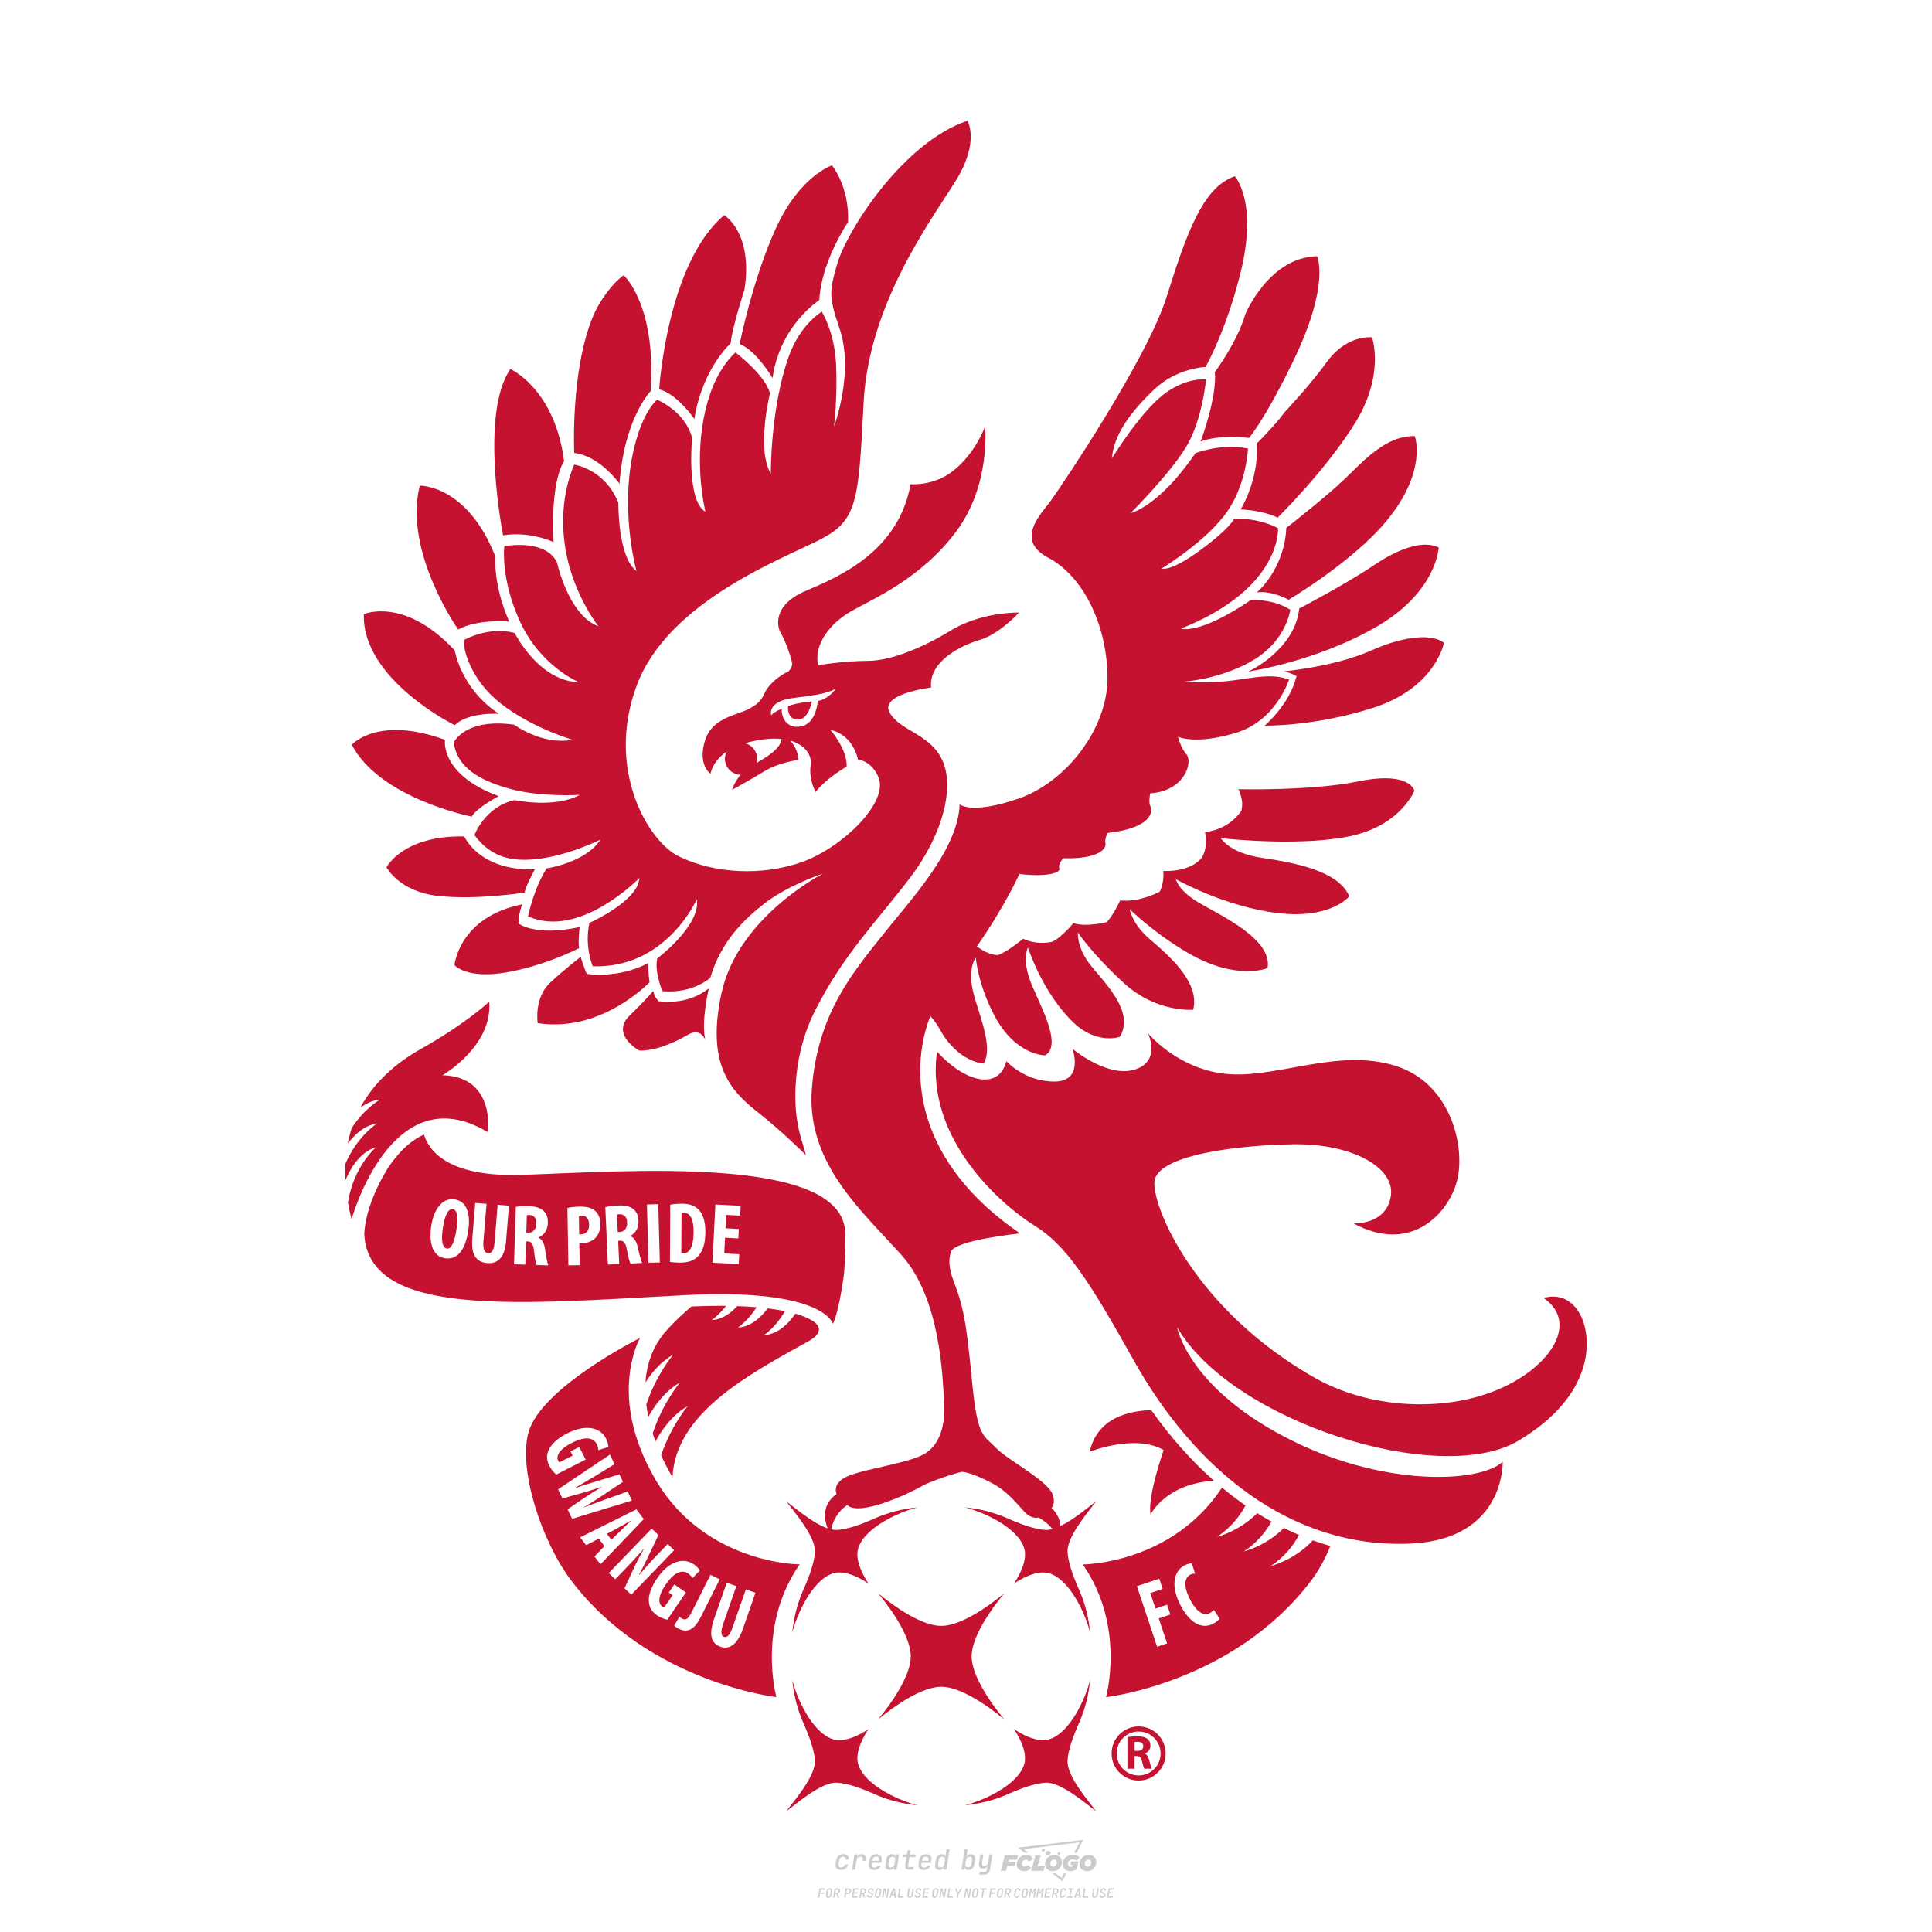 <?xml version="1.0" encoding="utf-8"?>
<!-- Created by @FCLOGO 2024-9-16 GMT+8 16:45:56 . https://fclogo.top/ -->
<!-- FOR PERSONAL USE ONLY NOT FOR COMMERCIAL USE -->
<svg version="1.1" xmlns="http://www.w3.org/2000/svg" xmlns:xlink="http://www.w3.org/1999/xlink" x="0px" y="0px"
	 viewBox="0 0 800 800" style="enable-background:new 0 0 800 800;" xml:space="preserve">
<path style="fill:#CCCCCC;" d="M348.22,774.3c-0.79,0-1.38-0.22-1.77-0.65c-0.39-0.44-0.53-1.03-0.41-1.79l0.25-1.65
	c0.12-0.75,0.45-1.35,0.98-1.78c0.53-0.44,1.19-0.65,1.98-0.65c0.76,0,1.33,0.2,1.72,0.6c0.39,0.4,0.55,0.94,0.47,1.62h-1.24
	c0.03-0.36-0.06-0.64-0.26-0.84c-0.2-0.2-0.5-0.3-0.89-0.3c-0.42,0-0.76,0.12-1.03,0.35c-0.27,0.23-0.43,0.56-0.5,0.99l-0.26,1.66
	c-0.07,0.44-0.01,0.77,0.19,1c0.19,0.23,0.5,0.35,0.92,0.35c0.39,0,0.72-0.1,0.98-0.3c0.26-0.2,0.44-0.48,0.52-0.85h1.24
	c-0.14,0.69-0.47,1.23-0.99,1.63C349.61,774.1,348.97,774.3,348.22,774.3z M352.8,774.19l1-6.29h1.19l-0.19,1.19
	c0.34-0.87,0.97-1.3,1.91-1.3c0.67,0,1.17,0.21,1.49,0.62c0.32,0.42,0.43,0.99,0.31,1.71l-0.07,0.42h-1.27l0.06-0.32
	c0.07-0.45,0.01-0.8-0.17-1.04c-0.18-0.24-0.48-0.36-0.88-0.36c-0.4,0-0.74,0.12-1.01,0.37c-0.27,0.24-0.43,0.59-0.5,1.03
	l-0.63,3.97H352.8z M361.91,774.3c-0.77,0-1.35-0.22-1.73-0.67c-0.38-0.45-0.51-1.04-0.4-1.77l0.25-1.65
	c0.08-0.49,0.26-0.92,0.52-1.28c0.26-0.37,0.6-0.65,1.01-0.85c0.41-0.2,0.87-0.3,1.38-0.3c0.77,0,1.35,0.22,1.73,0.67
	c0.39,0.45,0.52,1.04,0.39,1.77l-0.17,1.12h-3.85l-0.09,0.53c-0.15,0.95,0.22,1.43,1.11,1.43c0.72,0,1.17-0.25,1.37-0.74h1.22
	c-0.17,0.53-0.5,0.96-1.01,1.28C363.16,774.14,362.58,774.3,361.91,774.3z M361.23,770.22l-0.05,0.29l2.65-0.01l0.05-0.29
	c0.07-0.47,0.01-0.82-0.17-1.07c-0.18-0.25-0.49-0.37-0.92-0.37c-0.44,0-0.8,0.13-1.06,0.38
	C361.48,769.39,361.31,769.75,361.23,770.22z M368.33,774.3c-0.63,0-1.1-0.21-1.41-0.64c-0.31-0.42-0.4-1-0.27-1.73l0.27-1.77
	c0.11-0.73,0.39-1.31,0.84-1.74c0.44-0.43,0.98-0.64,1.61-0.64c0.47,0,0.83,0.12,1.09,0.35c0.26,0.24,0.39,0.56,0.38,0.96h0.02
	l0.17-1.2h1.24l-1,6.29h-1.22l0.19-1.2h-0.02c-0.12,0.41-0.35,0.73-0.69,0.97C369.2,774.18,368.8,774.3,368.33,774.3z
	 M368.93,773.23c0.39,0,0.72-0.12,0.98-0.36c0.26-0.24,0.43-0.57,0.5-1.01l0.25-1.65c0.07-0.43,0.01-0.76-0.18-1
	c-0.19-0.24-0.47-0.36-0.86-0.36c-0.4,0-0.72,0.12-0.98,0.35c-0.26,0.24-0.42,0.57-0.49,1.01l-0.25,1.65
	c-0.07,0.44-0.01,0.78,0.17,1.01C368.24,773.11,368.53,773.23,368.93,773.23z M376.35,774.19c-0.57,0-0.99-0.16-1.26-0.47
	c-0.27-0.31-0.36-0.75-0.27-1.32l0.54-3.39h-1.74l0.17-1.12h1.74l0.27-1.72h1.24l-0.27,1.72h2.47l-0.18,1.12h-2.46l-0.54,3.39
	c-0.08,0.44,0.1,0.66,0.53,0.66h1.72l-0.17,1.12H376.35z M382.5,774.3c-0.77,0-1.35-0.22-1.73-0.67c-0.38-0.45-0.52-1.04-0.4-1.77
	l0.25-1.65c0.08-0.49,0.26-0.92,0.52-1.28c0.26-0.37,0.6-0.65,1.01-0.85c0.41-0.2,0.87-0.3,1.38-0.3c0.77,0,1.35,0.22,1.73,0.67
	c0.39,0.45,0.52,1.04,0.39,1.77l-0.17,1.12h-3.85l-0.09,0.53c-0.15,0.95,0.22,1.43,1.11,1.43c0.72,0,1.17-0.25,1.37-0.74h1.22
	c-0.17,0.53-0.5,0.96-1.01,1.28C383.76,774.14,383.18,774.3,382.5,774.3z M381.83,770.22l-0.05,0.29l2.65-0.01l0.05-0.29
	c0.07-0.47,0.01-0.82-0.17-1.07c-0.18-0.25-0.49-0.37-0.92-0.37c-0.44,0-0.8,0.13-1.06,0.38
	C382.08,769.39,381.91,769.75,381.83,770.22z M388.92,774.3c-0.63,0-1.1-0.21-1.4-0.64c-0.3-0.42-0.39-1-0.28-1.73l0.27-1.77
	c0.11-0.73,0.39-1.31,0.84-1.74c0.44-0.43,0.98-0.64,1.61-0.64c0.47,0,0.83,0.12,1.09,0.35c0.26,0.24,0.39,0.56,0.38,0.96h0.02
	l0.21-1.47l0.3-1.8h1.24l-1.33,8.35h-1.22l0.19-1.2h-0.02c-0.12,0.41-0.35,0.73-0.69,0.97C389.8,774.18,389.4,774.3,388.92,774.3z
	 M389.53,773.23c0.39,0,0.72-0.12,0.98-0.36c0.26-0.24,0.43-0.57,0.5-1.01l0.25-1.65c0.08-0.43,0.02-0.76-0.17-1
	c-0.19-0.24-0.48-0.36-0.87-0.36c-0.4,0-0.72,0.12-0.98,0.35c-0.26,0.24-0.42,0.57-0.49,1.01l-0.25,1.65
	c-0.08,0.44-0.02,0.78,0.16,1.01C388.83,773.11,389.13,773.23,389.53,773.23z M401.02,774.3c-0.47,0-0.84-0.12-1.1-0.35
	c-0.26-0.23-0.39-0.56-0.38-0.97h-0.01l-0.19,1.2h-1.22l1.33-8.35h1.24l-0.29,1.8l-0.27,1.47h0.05c0.12-0.41,0.35-0.73,0.69-0.97
	c0.34-0.23,0.74-0.35,1.21-0.35c0.63,0,1.1,0.21,1.4,0.64c0.3,0.43,0.39,1.01,0.28,1.74l-0.27,1.77c-0.11,0.73-0.39,1.31-0.84,1.73
	C402.18,774.09,401.64,774.3,401.02,774.3z M400.77,773.23c0.4,0,0.72-0.12,0.98-0.35c0.26-0.23,0.42-0.57,0.5-1.01l0.25-1.65
	c0.07-0.43,0.01-0.77-0.17-1.01c-0.18-0.24-0.47-0.35-0.87-0.35c-0.39,0-0.72,0.12-0.98,0.36c-0.26,0.24-0.43,0.57-0.5,1l-0.25,1.65
	c-0.07,0.44-0.01,0.77,0.17,1.01C400.08,773.11,400.37,773.23,400.77,773.23z M405.47,776.25l0.17-1.06h1.93
	c0.64,0,1.01-0.3,1.1-0.9l0.1-0.67l0.21-1.19h-0.03c-0.12,0.42-0.35,0.74-0.68,0.97c-0.33,0.23-0.73,0.34-1.2,0.34
	c-0.63,0-1.09-0.2-1.4-0.6c-0.31-0.4-0.41-0.94-0.3-1.63l0.58-3.6h1.24l-0.56,3.48c-0.06,0.41,0,0.73,0.18,0.96
	c0.18,0.23,0.47,0.34,0.85,0.34c0.39,0,0.72-0.12,0.98-0.37c0.27-0.24,0.43-0.58,0.49-1.02l0.54-3.4h1.24l-1.01,6.41
	c-0.1,0.6-0.37,1.08-0.81,1.42c-0.44,0.35-1,0.52-1.67,0.52H405.47z M417.79,770.09h3.22l0.54-1.85h-5.47l-1.71,6.44h2.15l0.59-2.1
	h3.03l0.44-1.71h-3.03L417.79,770.09z M424.23,772.92c-0.59,0-1.02-0.39-1.02-1.12c0-0.88,0.63-1.76,1.61-1.76
	c0.49,0,0.88,0.24,1.02,0.78l1.95-0.83c-0.29-1.17-1.27-1.9-2.64-1.9c-2.78,0-4.15,2.15-4.15,3.9c0,1.76,1.27,2.83,3.07,2.83
	c1.37,0,2.34-0.59,2.98-1.42l-1.51-1.17C425.16,772.67,424.72,772.92,424.23,772.92z M430.91,768.23h-2.15l-1.76,6.44h5.12
	l0.49-1.85h-2.93L430.91,768.23z M439.75,771.01c0-1.66-1.32-2.93-3.22-2.93c-2.2,0-3.81,1.81-3.81,3.81c0,1.66,1.32,2.93,3.22,2.93
	C438.14,774.82,439.75,773.01,439.75,771.01z M434.92,771.7c0-0.83,0.59-1.71,1.51-1.71c0.78,0,1.17,0.54,1.17,1.22
	c0,0.83-0.59,1.71-1.51,1.71C435.31,772.92,434.92,772.38,434.92,771.7z M443.21,772.23h1.07l-0.2,0.68
	c-0.15,0.05-0.34,0.1-0.59,0.1c-0.68,0-1.27-0.39-1.27-1.22c0-1.02,0.73-1.9,1.95-1.9c0.59,0,1.12,0.24,1.51,0.59l1.37-1.37
	c-0.44-0.54-1.51-1.07-2.73-1.07c-2.59,0-4.29,1.76-4.29,3.86c0,2.05,1.61,2.88,3.22,2.88c0.93,0,1.85-0.29,2.49-0.68l0.93-3.32
	h-3.12L443.21,772.23z M450.78,768.08c-2.2,0-3.81,1.81-3.81,3.81c0,1.66,1.32,2.93,3.22,2.93c2.2,0,3.81-1.81,3.81-3.81
	C454,769.35,452.68,768.08,450.78,768.08z M450.34,772.92c-0.78,0-1.17-0.54-1.17-1.22c0-0.83,0.59-1.71,1.51-1.71
	c0.78,0,1.17,0.54,1.17,1.22C451.85,772.04,451.27,772.92,450.34,772.92z M437.94,767.5c-0.05,0.29,0.1,0.49,0.44,0.49
	s0.54-0.2,0.63-0.49c0.05-0.24-0.1-0.49-0.44-0.49C438.24,767.01,437.99,767.25,437.94,767.5z M432.13,765.5
	c-0.44,0-0.73,0.24-0.78,0.59c-0.05,0.34,0.1,0.59,0.54,0.59s0.73-0.24,0.78-0.59C432.77,765.74,432.57,765.5,432.13,765.5z
	 M433.01,767.3c-0.1,0.54,0.15,0.88,0.83,0.88c0.63,0,1.07-0.39,1.17-0.88s-0.15-0.88-0.83-0.88
	C433.5,766.43,433.11,766.82,433.01,767.3z M439.6,777.55l-2.44-1.81h-1.51l4.25,3.17l1.61-3.17h-0.98L439.6,777.55z M425.84,767.16
	l-2-1.46l23.13-2.78l-2.15,4.25h1.02l2.68-5.32l-26.99,3.22l2.78,2.1H425.84z M338.72,785.79l0.61-3.83h2.32l-0.08,0.52h-1.76
	l-0.18,1.14h1.63l-0.08,0.52h-1.62l-0.26,1.64H338.72z M342.97,785.84c-0.36,0-0.62-0.1-0.8-0.3c-0.17-0.2-0.23-0.47-0.18-0.82
	l0.27-1.7c0.06-0.34,0.2-0.61,0.44-0.82c0.24-0.2,0.54-0.3,0.89-0.3c0.36,0,0.62,0.1,0.8,0.3c0.17,0.2,0.24,0.47,0.18,0.81
	l-0.27,1.71c-0.06,0.34-0.2,0.62-0.44,0.82C343.63,785.74,343.33,785.84,342.97,785.84z M343.05,785.33c0.19,0,0.35-0.05,0.47-0.16
	c0.12-0.11,0.19-0.26,0.23-0.46l0.27-1.7c0.03-0.2,0.01-0.35-0.08-0.46c-0.08-0.11-0.22-0.16-0.41-0.16s-0.35,0.05-0.46,0.16
	c-0.12,0.1-0.19,0.26-0.22,0.46l-0.27,1.7c-0.03,0.2-0.01,0.35,0.08,0.46C342.72,785.28,342.86,785.33,343.05,785.33z M345,785.79
	l0.61-3.83h1.2c0.24,0,0.44,0.05,0.6,0.14c0.16,0.09,0.28,0.22,0.36,0.39c0.07,0.17,0.09,0.37,0.05,0.59
	c-0.04,0.26-0.14,0.48-0.3,0.67c-0.16,0.19-0.37,0.32-0.6,0.39l0.54,1.64h-0.62l-0.48-1.57h-0.54l-0.25,1.57H345z M345.89,783.71
	h0.64c0.19,0,0.35-0.06,0.48-0.17c0.13-0.11,0.21-0.26,0.24-0.45c0.03-0.19,0-0.35-0.09-0.46c-0.09-0.11-0.24-0.17-0.43-0.17h-0.64
	L345.89,783.71z M349.54,785.79l0.61-3.83h1.25c0.37,0,0.65,0.1,0.84,0.31c0.19,0.21,0.26,0.49,0.2,0.84
	c-0.04,0.23-0.12,0.44-0.25,0.61s-0.29,0.31-0.49,0.4c-0.2,0.09-0.42,0.14-0.66,0.14h-0.69l-0.24,1.52H349.54z M350.43,783.75h0.69
	c0.19,0,0.36-0.06,0.49-0.18c0.14-0.12,0.22-0.27,0.25-0.47c0.03-0.2,0-0.35-0.1-0.47c-0.1-0.12-0.25-0.18-0.44-0.18h-0.69
	L350.43,783.75z M352.75,785.79l0.61-3.83h2.25l-0.08,0.5h-1.7l-0.17,1.09h1.51l-0.08,0.5h-1.51l-0.19,1.24h1.69l-0.08,0.5H352.75z
	 M355.84,785.79l0.61-3.83h1.2c0.24,0,0.44,0.05,0.6,0.14c0.16,0.09,0.28,0.22,0.36,0.39c0.07,0.17,0.09,0.37,0.05,0.59
	c-0.04,0.26-0.14,0.48-0.3,0.67c-0.16,0.19-0.37,0.32-0.6,0.39l0.54,1.64h-0.62l-0.48-1.57h-0.54l-0.25,1.57H355.84z M356.74,783.71
	h0.64c0.19,0,0.35-0.06,0.48-0.17c0.13-0.11,0.21-0.26,0.24-0.45c0.03-0.19,0-0.35-0.09-0.46c-0.09-0.11-0.24-0.17-0.43-0.17h-0.64
	L356.74,783.71z M360.13,785.84c-0.39,0-0.67-0.1-0.87-0.29c-0.19-0.19-0.26-0.45-0.22-0.78h0.57c-0.03,0.17,0.01,0.31,0.12,0.41
	c0.11,0.1,0.27,0.15,0.48,0.15c0.2,0,0.37-0.05,0.5-0.15c0.13-0.1,0.21-0.23,0.24-0.4c0.02-0.15,0-0.28-0.06-0.39
	c-0.06-0.11-0.16-0.18-0.29-0.22l-0.46-0.14c-0.27-0.08-0.46-0.22-0.59-0.41c-0.13-0.19-0.17-0.42-0.13-0.68
	c0.04-0.21,0.11-0.39,0.23-0.55c0.12-0.16,0.27-0.28,0.46-0.37c0.19-0.09,0.4-0.13,0.64-0.13c0.35,0,0.62,0.1,0.8,0.29
	c0.18,0.19,0.25,0.44,0.2,0.76h-0.57c0.03-0.17,0-0.3-0.09-0.4c-0.09-0.1-0.23-0.14-0.42-0.14c-0.19,0-0.34,0.04-0.46,0.13
	c-0.12,0.09-0.19,0.21-0.21,0.38c-0.02,0.15-0.01,0.28,0.05,0.39c0.06,0.11,0.16,0.18,0.29,0.22l0.47,0.15
	c0.26,0.08,0.46,0.22,0.58,0.41c0.12,0.19,0.17,0.42,0.12,0.69c-0.04,0.22-0.12,0.41-0.24,0.57c-0.13,0.16-0.29,0.29-0.49,0.38
	C360.6,785.79,360.38,785.84,360.13,785.84z M363.27,785.84c-0.36,0-0.62-0.1-0.8-0.3c-0.17-0.2-0.23-0.47-0.18-0.82l0.27-1.7
	c0.06-0.34,0.2-0.61,0.44-0.82c0.24-0.2,0.54-0.3,0.89-0.3c0.36,0,0.62,0.1,0.8,0.3c0.17,0.2,0.24,0.47,0.18,0.81l-0.27,1.71
	c-0.06,0.34-0.2,0.62-0.44,0.82C363.92,785.74,363.62,785.84,363.27,785.84z M363.34,785.33c0.19,0,0.35-0.05,0.47-0.16
	c0.12-0.11,0.19-0.26,0.23-0.46l0.27-1.7c0.03-0.2,0.01-0.35-0.08-0.46c-0.08-0.11-0.22-0.16-0.41-0.16c-0.19,0-0.35,0.05-0.46,0.16
	c-0.12,0.1-0.19,0.26-0.22,0.46l-0.27,1.7c-0.03,0.2-0.01,0.35,0.08,0.46C363.02,785.28,363.15,785.33,363.34,785.33z
	 M365.28,785.79l0.61-3.83h0.71l0.62,3.19c0.01-0.1,0.02-0.22,0.03-0.36c0.01-0.14,0.03-0.29,0.04-0.44
	c0.02-0.15,0.04-0.29,0.06-0.41l0.31-1.98h0.52l-0.61,3.83h-0.71l-0.61-3.19c-0.01,0.09-0.02,0.21-0.03,0.34s-0.03,0.28-0.04,0.42
	c-0.02,0.15-0.04,0.28-0.06,0.41l-0.31,2.01H365.28z M368.23,785.79l1.59-3.83h0.75l0.37,3.83h-0.56l-0.07-0.97h-1.09l-0.39,0.97
	H368.23z M369.39,784.34h0.87l-0.09-1.1c-0.02-0.2-0.03-0.37-0.04-0.51c-0.01-0.14-0.01-0.24-0.01-0.3c-0.02,0.06-0.05,0.16-0.1,0.3
	c-0.05,0.14-0.11,0.31-0.19,0.5L369.39,784.34z M371.72,785.79l0.61-3.83h0.57l-0.52,3.31h1.67l-0.08,0.52H371.72z M376.68,785.84
	c-0.37,0-0.63-0.1-0.8-0.3c-0.17-0.2-0.22-0.48-0.17-0.82l0.44-2.76h0.57l-0.44,2.76c-0.03,0.2-0.01,0.35,0.07,0.46
	c0.08,0.11,0.21,0.17,0.41,0.17c0.19,0,0.35-0.06,0.46-0.17c0.12-0.11,0.19-0.27,0.22-0.46l0.44-2.76h0.57l-0.44,2.76
	c-0.06,0.35-0.2,0.62-0.43,0.82C377.35,785.74,377.05,785.84,376.68,785.84z M379.84,785.84c-0.39,0-0.67-0.1-0.87-0.29
	c-0.19-0.19-0.26-0.45-0.22-0.78h0.57c-0.03,0.17,0.01,0.31,0.12,0.41c0.11,0.1,0.27,0.15,0.48,0.15c0.2,0,0.37-0.05,0.5-0.15
	c0.13-0.1,0.21-0.23,0.24-0.4c0.02-0.15,0-0.28-0.06-0.39c-0.06-0.11-0.16-0.18-0.29-0.22l-0.46-0.14
	c-0.27-0.08-0.46-0.22-0.59-0.41c-0.13-0.19-0.17-0.42-0.13-0.68c0.04-0.21,0.11-0.39,0.23-0.55s0.27-0.28,0.46-0.37
	c0.19-0.09,0.4-0.13,0.64-0.13c0.35,0,0.62,0.1,0.8,0.29c0.18,0.19,0.25,0.44,0.2,0.76h-0.57c0.03-0.17,0-0.3-0.09-0.4
	c-0.09-0.1-0.23-0.14-0.42-0.14c-0.19,0-0.34,0.04-0.46,0.13c-0.12,0.09-0.19,0.21-0.21,0.38c-0.02,0.15-0.01,0.28,0.05,0.39
	c0.06,0.11,0.16,0.18,0.29,0.22l0.47,0.15c0.26,0.08,0.46,0.22,0.58,0.41c0.12,0.19,0.17,0.42,0.12,0.69
	c-0.04,0.22-0.12,0.41-0.24,0.57c-0.13,0.16-0.29,0.29-0.49,0.38C380.31,785.79,380.09,785.84,379.84,785.84z M381.91,785.79
	l0.61-3.83h2.25l-0.08,0.5h-1.7l-0.17,1.09h1.51l-0.08,0.5h-1.51l-0.19,1.24h1.69l-0.08,0.5H381.91z M386.94,785.84
	c-0.36,0-0.62-0.1-0.8-0.3c-0.17-0.2-0.23-0.47-0.18-0.82l0.27-1.7c0.06-0.34,0.2-0.61,0.44-0.82c0.24-0.2,0.54-0.3,0.89-0.3
	c0.36,0,0.62,0.1,0.8,0.3c0.17,0.2,0.24,0.47,0.18,0.81l-0.27,1.71c-0.06,0.34-0.2,0.62-0.44,0.82
	C387.6,785.74,387.3,785.84,386.94,785.84z M387.02,785.33c0.19,0,0.35-0.05,0.47-0.16c0.12-0.11,0.19-0.26,0.23-0.46l0.27-1.7
	c0.03-0.2,0.01-0.35-0.08-0.46c-0.08-0.11-0.22-0.16-0.41-0.16c-0.19,0-0.35,0.05-0.46,0.16c-0.12,0.1-0.19,0.26-0.22,0.46
	l-0.27,1.7c-0.03,0.2-0.01,0.35,0.08,0.46C386.7,785.28,386.83,785.33,387.02,785.33z M388.95,785.79l0.61-3.83h0.71l0.62,3.19
	c0.01-0.1,0.02-0.22,0.03-0.36c0.01-0.14,0.03-0.29,0.04-0.44c0.02-0.15,0.04-0.29,0.06-0.41l0.31-1.98h0.52l-0.61,3.83h-0.71
	l-0.61-3.19c-0.01,0.09-0.02,0.21-0.03,0.34c-0.01,0.13-0.03,0.28-0.04,0.42c-0.02,0.15-0.04,0.28-0.06,0.41l-0.31,2.01H388.95z
	 M392.25,785.79l0.61-3.83h0.57l-0.52,3.31h1.67l-0.08,0.52H392.25z M396.12,785.79l0.22-1.41l-0.75-2.42h0.58l0.45,1.45
	c0.03,0.09,0.05,0.18,0.07,0.27c0.02,0.08,0.03,0.15,0.03,0.19c0.02-0.04,0.05-0.1,0.09-0.19c0.04-0.08,0.09-0.17,0.14-0.27
	l0.9-1.45h0.6l-1.53,2.42l-0.22,1.41H396.12z M399.22,785.79l0.61-3.83h0.71l0.62,3.19c0.01-0.1,0.02-0.22,0.03-0.36
	c0.01-0.14,0.03-0.29,0.04-0.44c0.02-0.15,0.04-0.29,0.06-0.41l0.31-1.98h0.52l-0.61,3.83h-0.71l-0.61-3.19
	c-0.01,0.09-0.02,0.21-0.03,0.34c-0.01,0.13-0.03,0.28-0.04,0.42c-0.02,0.15-0.04,0.28-0.06,0.41l-0.31,2.01H399.22z M403.51,785.84
	c-0.36,0-0.62-0.1-0.8-0.3c-0.18-0.2-0.23-0.47-0.18-0.82l0.27-1.7c0.06-0.34,0.2-0.61,0.44-0.82c0.24-0.2,0.54-0.3,0.89-0.3
	c0.36,0,0.62,0.1,0.8,0.3c0.17,0.2,0.24,0.47,0.18,0.81l-0.27,1.71c-0.06,0.34-0.2,0.62-0.44,0.82
	C404.16,785.74,403.86,785.84,403.51,785.84z M403.58,785.33c0.19,0,0.35-0.05,0.47-0.16c0.12-0.11,0.19-0.26,0.23-0.46l0.27-1.7
	c0.03-0.2,0.01-0.35-0.08-0.46c-0.08-0.11-0.22-0.16-0.41-0.16c-0.19,0-0.35,0.05-0.46,0.16c-0.12,0.1-0.19,0.26-0.22,0.46
	l-0.27,1.7c-0.03,0.2-0.01,0.35,0.08,0.46C403.26,785.28,403.4,785.33,403.58,785.33z M406.38,785.79l0.52-3.31h-1.02l0.08-0.52
	h2.62l-0.08,0.52h-1.03l-0.52,3.31H406.38z M409.52,785.79l0.61-3.83h2.32l-0.08,0.52h-1.76l-0.18,1.14h1.63l-0.08,0.52h-1.62
	l-0.26,1.64H409.52z M413.77,785.84c-0.36,0-0.62-0.1-0.8-0.3c-0.18-0.2-0.23-0.47-0.18-0.82l0.27-1.7c0.06-0.34,0.2-0.61,0.44-0.82
	c0.24-0.2,0.54-0.3,0.89-0.3c0.36,0,0.62,0.1,0.8,0.3c0.17,0.2,0.24,0.47,0.18,0.81l-0.27,1.71c-0.06,0.34-0.2,0.62-0.44,0.82
	C414.42,785.74,414.13,785.84,413.77,785.84z M413.85,785.33c0.19,0,0.35-0.05,0.47-0.16c0.12-0.11,0.19-0.26,0.23-0.46l0.27-1.7
	c0.03-0.2,0.01-0.35-0.08-0.46c-0.08-0.11-0.22-0.16-0.41-0.16c-0.19,0-0.35,0.05-0.46,0.16c-0.12,0.1-0.19,0.26-0.22,0.46
	l-0.27,1.7c-0.03,0.2-0.01,0.35,0.08,0.46C413.52,785.28,413.66,785.33,413.85,785.33z M415.8,785.79l0.61-3.83h1.2
	c0.24,0,0.44,0.05,0.6,0.14c0.16,0.09,0.28,0.22,0.36,0.39c0.07,0.17,0.09,0.37,0.05,0.59c-0.04,0.26-0.14,0.48-0.3,0.67
	c-0.16,0.19-0.37,0.32-0.6,0.39l0.54,1.64h-0.62l-0.48-1.57h-0.54l-0.25,1.57H415.8z M416.69,783.71h0.64
	c0.19,0,0.35-0.06,0.48-0.17c0.13-0.11,0.21-0.26,0.24-0.45c0.03-0.19,0-0.35-0.09-0.46c-0.09-0.11-0.24-0.17-0.43-0.17h-0.64
	L416.69,783.71z M420.91,785.84c-0.36,0-0.63-0.1-0.81-0.3c-0.18-0.2-0.24-0.47-0.19-0.82l0.27-1.7c0.06-0.35,0.21-0.62,0.45-0.82
	s0.55-0.3,0.91-0.3c0.36,0,0.63,0.1,0.81,0.3c0.18,0.2,0.24,0.47,0.19,0.82h-0.57c0.03-0.2,0-0.35-0.09-0.46
	c-0.09-0.11-0.23-0.16-0.42-0.16c-0.19,0-0.35,0.05-0.48,0.16c-0.12,0.1-0.2,0.26-0.23,0.45l-0.27,1.71c-0.03,0.2,0,0.35,0.09,0.46
	c0.09,0.11,0.23,0.16,0.42,0.16c0.19,0,0.35-0.05,0.47-0.16c0.12-0.11,0.2-0.26,0.23-0.46h0.57c-0.03,0.23-0.11,0.43-0.24,0.59
	c-0.12,0.17-0.28,0.3-0.47,0.39C421.36,785.79,421.14,785.84,420.91,785.84z M424.03,785.84c-0.36,0-0.62-0.1-0.8-0.3
	c-0.18-0.2-0.23-0.47-0.18-0.82l0.27-1.7c0.06-0.34,0.2-0.61,0.44-0.82c0.24-0.2,0.54-0.3,0.89-0.3c0.36,0,0.62,0.1,0.8,0.3
	c0.17,0.2,0.24,0.47,0.18,0.81l-0.27,1.71c-0.06,0.34-0.2,0.62-0.44,0.82C424.69,785.74,424.39,785.84,424.03,785.84z
	 M424.11,785.33c0.19,0,0.35-0.05,0.47-0.16c0.12-0.11,0.19-0.26,0.23-0.46l0.27-1.7c0.03-0.2,0.01-0.35-0.08-0.46
	c-0.08-0.11-0.22-0.16-0.41-0.16c-0.19,0-0.35,0.05-0.46,0.16c-0.12,0.1-0.19,0.26-0.22,0.46l-0.27,1.7
	c-0.03,0.2-0.01,0.35,0.08,0.46C423.79,785.28,423.92,785.33,424.11,785.33z M425.97,785.79l0.61-3.83h0.69l0.18,1.23
	c0.02,0.12,0.04,0.23,0.05,0.33c0.01,0.1,0.02,0.18,0.03,0.24c0.02-0.06,0.05-0.14,0.09-0.24c0.04-0.11,0.09-0.22,0.15-0.34
	l0.57-1.22h0.71l-0.61,3.83h-0.54l0.2-1.29c0.02-0.17,0.06-0.35,0.1-0.55c0.04-0.2,0.09-0.4,0.14-0.61c0.05-0.2,0.1-0.4,0.14-0.59
	c0.05-0.19,0.09-0.35,0.13-0.49l-0.86,1.86h-0.55l-0.28-1.86c0,0.14-0.01,0.29-0.02,0.47c-0.01,0.18-0.02,0.37-0.04,0.57
	c-0.02,0.2-0.04,0.41-0.06,0.61c-0.02,0.2-0.05,0.4-0.08,0.57l-0.2,1.29H425.97z M429.11,785.79l0.61-3.83h0.69l0.18,1.23
	c0.02,0.12,0.04,0.23,0.05,0.33c0.01,0.1,0.02,0.18,0.03,0.24c0.02-0.06,0.05-0.14,0.09-0.24c0.04-0.11,0.09-0.22,0.15-0.34
	l0.57-1.22h0.71l-0.61,3.83h-0.54l0.2-1.29c0.02-0.17,0.06-0.35,0.1-0.55c0.04-0.2,0.09-0.4,0.14-0.61c0.05-0.2,0.1-0.4,0.14-0.59
	c0.05-0.19,0.09-0.35,0.13-0.49l-0.86,1.86h-0.55l-0.28-1.86c0,0.14-0.01,0.29-0.02,0.47c-0.01,0.18-0.02,0.37-0.04,0.57
	c-0.02,0.2-0.04,0.41-0.06,0.61c-0.02,0.2-0.05,0.4-0.08,0.57l-0.2,1.29H429.11z M432.41,785.79l0.61-3.83h2.25l-0.08,0.5h-1.7
	l-0.17,1.09h1.51l-0.08,0.5h-1.51l-0.19,1.24h1.69l-0.08,0.5H432.41z M435.51,785.79l0.61-3.83h1.2c0.24,0,0.44,0.05,0.6,0.14
	c0.16,0.09,0.28,0.22,0.36,0.39c0.07,0.17,0.09,0.37,0.05,0.59c-0.04,0.26-0.14,0.48-0.3,0.67c-0.16,0.19-0.37,0.32-0.6,0.39
	l0.54,1.64h-0.62l-0.48-1.57h-0.54l-0.25,1.57H435.51z M436.4,783.71h0.64c0.19,0,0.35-0.06,0.48-0.17
	c0.13-0.11,0.21-0.26,0.24-0.45c0.03-0.19,0-0.35-0.09-0.46c-0.09-0.11-0.24-0.17-0.43-0.17h-0.64L436.4,783.71z M439.8,785.84
	c-0.36,0-0.63-0.1-0.81-0.3c-0.18-0.2-0.24-0.47-0.19-0.82l0.27-1.7c0.06-0.35,0.21-0.62,0.45-0.82s0.55-0.3,0.91-0.3
	c0.36,0,0.63,0.1,0.81,0.3c0.18,0.2,0.24,0.47,0.19,0.82h-0.57c0.03-0.2,0-0.35-0.09-0.46c-0.09-0.11-0.23-0.16-0.42-0.16
	c-0.19,0-0.35,0.05-0.47,0.16c-0.12,0.1-0.2,0.26-0.23,0.45l-0.27,1.71c-0.03,0.2,0,0.35,0.09,0.46c0.09,0.11,0.23,0.16,0.42,0.16
	s0.35-0.05,0.47-0.16c0.12-0.11,0.2-0.26,0.23-0.46h0.57c-0.03,0.23-0.11,0.43-0.24,0.59c-0.12,0.17-0.28,0.3-0.47,0.39
	C440.25,785.79,440.04,785.84,439.8,785.84z M441.88,785.79l0.08-0.5h0.78l0.45-2.82h-0.78l0.08-0.5h2.13l-0.08,0.5h-0.78
	l-0.45,2.82h0.78l-0.08,0.5H441.88z M444.74,785.79l1.59-3.83h0.75l0.37,3.83h-0.56l-0.07-0.97h-1.09l-0.39,0.97H444.74z
	 M445.9,784.34h0.87l-0.09-1.1c-0.02-0.2-0.03-0.37-0.04-0.51c-0.01-0.14-0.01-0.24-0.01-0.3c-0.02,0.06-0.05,0.16-0.1,0.3
	c-0.05,0.14-0.11,0.31-0.19,0.5L445.9,784.34z M448.24,785.79l0.61-3.83h0.57l-0.52,3.31h1.67l-0.08,0.52H448.24z M453.19,785.84
	c-0.37,0-0.63-0.1-0.8-0.3c-0.17-0.2-0.22-0.48-0.17-0.82l0.44-2.76h0.57l-0.44,2.76c-0.03,0.2-0.01,0.35,0.07,0.46
	c0.08,0.11,0.21,0.17,0.41,0.17c0.19,0,0.35-0.06,0.46-0.17c0.12-0.11,0.19-0.27,0.22-0.46l0.44-2.76h0.57l-0.44,2.76
	c-0.06,0.35-0.2,0.62-0.43,0.82C453.86,785.74,453.56,785.84,453.19,785.84z M456.36,785.84c-0.39,0-0.67-0.1-0.87-0.29
	c-0.19-0.19-0.26-0.45-0.22-0.78h0.57c-0.03,0.17,0.01,0.31,0.12,0.41c0.11,0.1,0.27,0.15,0.48,0.15c0.2,0,0.37-0.05,0.5-0.15
	s0.21-0.23,0.24-0.4c0.02-0.15,0-0.28-0.06-0.39c-0.06-0.11-0.16-0.18-0.29-0.22l-0.46-0.14c-0.27-0.08-0.46-0.22-0.59-0.41
	c-0.13-0.19-0.17-0.42-0.13-0.68c0.04-0.21,0.11-0.39,0.23-0.55c0.12-0.16,0.27-0.28,0.46-0.37c0.19-0.09,0.4-0.13,0.64-0.13
	c0.35,0,0.62,0.1,0.8,0.29c0.18,0.19,0.25,0.44,0.2,0.76h-0.57c0.03-0.17,0-0.3-0.09-0.4c-0.09-0.1-0.23-0.14-0.42-0.14
	c-0.19,0-0.34,0.04-0.46,0.13c-0.12,0.09-0.19,0.21-0.21,0.38c-0.02,0.15-0.01,0.28,0.05,0.39c0.06,0.11,0.16,0.18,0.29,0.22
	l0.47,0.15c0.26,0.08,0.46,0.22,0.58,0.41c0.12,0.19,0.17,0.42,0.12,0.69c-0.04,0.22-0.12,0.41-0.24,0.57
	c-0.13,0.16-0.29,0.29-0.49,0.38C456.82,785.79,456.6,785.84,456.36,785.84z M458.42,785.79l0.61-3.83h2.25l-0.08,0.5h-1.7
	l-0.17,1.09h1.51l-0.08,0.5h-1.51l-0.19,1.24h1.69l-0.08,0.5H458.42z"/>
<g>
	<path style="fill:#C41230;" d="M269,406.68c-0.55-2.76-0.64-7.89-0.64-7.89C256,405.4,243,403.27,243,403.27
		c-1.1-2.21-2.56-7.03-2.56-7.03s-5.66,4.24-12.56,10.58c-6.89,6.35-5.24,16.83-5.24,16.83C249.13,427.78,269,406.68,269,406.68z"/>
	<path style="fill:#C41230;" d="M256.52,200.29c1.93-27.11,12.87-38.29,12.87-38.29c2.48-35.85-11.16-48.05-11.16-48.05
		c-5.51,4.13-10.41,11.56-12.69,17.06c-9.4,22.68-7.77,56.57-7.77,56.57C248.25,188.68,256.52,200.29,256.52,200.29z"/>
	<path style="fill:#C41230;" d="M221.48,360c-23.24,0.64-29.2-13.64-29.2-13.64c-25.37-0.55-32.24,12.75-32.24,12.75
		s5.16,10.04,21.23,11.86c16.07,1.81,35.94-1.38,35.94-1.38C217.76,366.56,221.48,360,221.48,360z"/>
	<path style="fill:#C41230;" d="M209.41,402.69c16.27-2.76,30.4-10.08,30.4-10.08c-0.56-2.59,0.21-8.74,0.21-8.74
		c-18.54,4.05-25.36-1.49-25.36-1.49c0-3.84,1.57-7.91,1.57-7.91c-26.2,5.24-28.05,25.18-28.05,25.18S193.13,405.44,209.41,402.69z"
		/>
	<path style="fill:#C41230;" d="M188.29,300.29c5.55-5.54,18.28-4.72,18.28-4.72c-15.81-10.47-18.28-26.28-18.28-26.28
		c-20.94-22.39-37.63-14.98-37.63-14.98C149.84,281.33,188.29,300.29,188.29,300.29z"/>
	<path style="fill:#C41230;" d="M229.24,224.47c-1.38-26.21,4.34-33.48,4.34-33.48c-3.87-30.06-22.25-38.19-22.25-38.19
		c-12.96,18.76-3.02,68.88-3.02,68.88C219.29,219.79,229.24,224.47,229.24,224.47z"/>
	<path style="fill:#C41230;" d="M202.04,468.84c0,0,3.23-23.07-18.81-23.6c0,0,20.9-12.08,19.33-30.45c0,0-9.23,8.8-28.28,19.55
		c-9.92,5.59-19.21,13.4-25.07,24.35c2.32-1.72,5.05-3.08,8.14-3.36c0,0-6.4,3.6-11.69,11.72c-0.67,2.07-1.23,4.22-1.66,6.48
		c2.66-3.53,6.76-7.52,12.14-8.34c0,0-8.28,5.32-13.11,16.72c-0.1,2.18-0.09,4.44,0.03,6.77c1.63-3.97,5.57-11.54,12.65-13.65
		c0,0-9.35,8.01-11.62,22.86c0.39,2.28,0.88,4.63,1.47,7.05C145.56,504.95,162.16,444.71,202.04,468.84z"/>
	<path style="fill:#C41230;" d="M187.49,500.64c-1.84-0.28-3.33,2.61-4.1,7.74c-0.81,5.42-0.21,8.33,1.67,8.62
		c1.95,0.29,3.23-3.13,3.96-7.99C189.65,504.84,189.58,500.95,187.49,500.64z"/>
	<path style="fill:#C41230;" d="M195.34,338.15c1.93-3.59,11.14-8.47,11.14-8.47c-24.55-9.11-22.21-23.33-22.21-23.33
		c-27.86-10.2-38.59,2.02-38.59,2.02C157.28,330.7,195.34,338.15,195.34,338.15z"/>
	<path style="fill:#C41230;" d="M210.88,257.4c-6.78-15.19-5.75-26.9-5.75-26.9c-11.58-29.79-31.3-29.42-31.3-29.42
		c-6.9,27.3,15.9,59.6,15.9,59.6C197.74,256.15,210.88,257.4,210.88,257.4z"/>
	<path style="fill:#C41230;" d="M272.63,414.56c-1.86-2.18-2.13-4.26-2.13-4.26c-3.43,4.05-9.28,9.73-9.28,9.73
		c-9.03,8.1,3.43,14.96,3.43,14.96c6.54,0.31,14.95-3.43,20.25-6.54c5.3-3.12,7.17,2.18,7.17,2.18c-1.89-7.44,1.45-21.39,1.45-21.39
		C284.35,416.69,272.63,414.56,272.63,414.56z"/>
	<path style="fill:#C41230;" d="M434.1,230.97c14.1,7.42,24.12,27.09,24.49,48.98c0.37,21.89-17.44,44.16-37.1,50.83
		c-19.66,6.68-24.12,2.23-24.12,2.23c-0.63,18.96-20.39,39.63-32.49,54.91c-12.1,15.29-26.38,32.22-28.71,62.97
		c-2.33,30.75,20.73,50.54,37.04,68.71c16.31,18.18,17,50.32,17.71,60.33c0.69,10.02-1.63,18.63-8.62,22.36
		c-6.99,3.73-23.76,5.83-30.98,8.85c-7.22,3.03-4.89,7.46-4.89,7.46c-6.41,4.6-5.05,10.93-3.69,14.27
		c-6.22-2.12-13.87-8.78-17.14-11.18c2.9,3.97,12.1,14.38,11.84,20.86c-0.19,4.44-2.44,10.36-4.25,14.53
		c-0.28,0.65-0.54,1.25-0.8,1.79c-2.34,5.51-3.77,11.31-4.31,17.18c1.73-7.12,8.05-21.73,16.84-24.55
		c5.15-1.65,12.1,2.42,14.74,4.25c-1.83-2.65-5.9-9.59-4.25-14.74c2.82-8.8,17.43-15.11,24.55-16.84
		c-5.87,0.54-11.67,1.97-17.18,4.31c-0.55,0.25-1.15,0.51-1.8,0.8c-4.18,1.81-10.09,4.06-14.53,4.24c-0.71,0.03-1.48-0.07-2.28-0.25
		c1.52-7.22,6.68-10.02,6.68-10.02c5.36,4.89,26.56-5.36,30.52-7.69c3.96-2.33,14.44-5.59,16.54-6.05
		c2.09-0.46,10.02,2.8,14.91,5.83c4.88,3.02,8.38,7.44,11.41,10.71c3.03,3.26,5.82,2.32,5.82,2.32c3.12,1.85,4.8,3.5,5.72,4.79
		c-0.97,0.26-1.89,0.4-2.75,0.36c-4.44-0.19-10.35-2.43-14.53-4.24c-0.65-0.28-1.25-0.55-1.8-0.8c-5.51-2.34-11.31-3.77-17.17-4.31
		c7.12,1.73,21.73,8.05,24.55,16.84c1.65,5.15-2.42,12.09-4.25,14.74c2.65-1.83,9.6-5.9,14.74-4.25
		c8.79,2.81,15.11,17.43,16.84,24.54c-0.54-5.87-1.97-11.67-4.31-17.18c-0.25-0.55-0.52-1.15-0.79-1.79
		c-1.81-4.17-4.06-10.09-4.25-14.53c-0.27-6.48,8.94-16.89,11.83-20.86c-2.87,2.09-9.1,7.47-14.79,10.19
		c-0.08-1.34-0.44-2.74-0.93-3.72c-1.32-2.64-2.76-3.75-2.76-3.75s1.87-1.86,0.47-5.59c-2.22-5.93-18.64-14.21-23.53-19.34
		c-4.89-5.12-7.45-4.19-9.55-24.69c-2.1-20.5-2.8-30.75-7.22-42.39c-1.92-5.07-3.26-9.09-1.86-13.98c1.4-4.89,28.65-7.69,28.65-7.69
		c-42.84-29.25-46.38-66.15-37.14-90c1.41,1.53,2.76,3.38,4,5.62c7.48,13.54,18.11,14.08,18.11,14.08
		c4.24-7.39-2.49-21.15-4.54-30.46c-2.06-9.3,1.26-13.47,1.26-13.47s0.82,10.95,7.66,23.95c8.81,16.75,21.07,16.56,21.07,16.56
		c8.07-4.79-4.38-24.36-6.84-32.7c-2.47-8.34-0.28-11.91-0.28-11.91s6.02,18.88,19.02,31.2c9.57,9.06,19.02,5.74,19.02,5.74
		c6.44-10.67-6.98-22.99-12.45-30.1c-5.48-7.12-4.93-13.14-4.93-13.14s5.47,8.49,19.02,20.94c13.54,12.46,28.73,11.08,28.73,11.08
		c3.01-11.77-11.09-23.27-18.21-29.43c-7.11-6.16-8.07-12.18-8.07-12.18s10.14,9.97,24.08,18.07c20.26,11.76,32.98,6.29,32.98,6.29
		c2.19-12.04-19.71-21.9-28.46-27.09c-8.76-5.21-9.48-9.72-9.48-9.72s19.98,11.38,42.1,14.03c22.14,2.66,29.71-6.95,29.71-6.95
		c-4.55-10.62-22.76-13.91-36.28-15.93c-13.52-2.03-16.95-8.18-16.95-8.18c3.54,0.51,35.67,3.63,55.27-1.17
		c19.6-4.8,24.91-18.46,24.91-18.46c-0.63-1.9-4.42-7.71-23.51-3.79c-19.1,3.92-49.38,3.19-49.38,3.19s2.5,4.53,1.21,8.95
		c0,0-4.48,7.62-15.03,8.82c0,0,1.46,5.95-1.25,10.47c0,0-3.67,5.94-16.03,5.64c0,0,0.56,4.53-1.45,8.53c0,0-8.27,4.55-16.41,3.65
		c0,0-2.87,6.3-5.59,9.02c0,0-8.95,2.16-13.77,0.35c0,0-4.87,6.02-8.76,7.73c0,0-5.78,1.67-12.06-1.23c0,0-6.11,5.21-10.33,6.72
		c0,0-3.5,0.44-8.74-3.5l-0.09-0.02c11.71-16.76,17.63-30.01,17.63-30.01c12.11,1.4,17.24-0.7,16.54-2.33
		c-0.69-1.63,1.64-4.2,1.64-4.2c14.44,0.47,17.93-3.95,17.46-6.06c-0.46-2.09,0.93-4.42,0.93-4.42c18.63-2.09,18.63-9.09,17.7-10.95
		c-0.93-1.86-0.11-5.44-0.11-5.44c14.21-0.93,18.05-12.96,14.79-16.45c-2.06-2.23-3.26-6.99-3.26-6.99s7.23,3.5,24-1.63
		c16.77-5.13,21.97-22.07,21.97-22.07c-8.97-3.25-18.41,0.49-29.59,0.95c-11.18,0.46-13.81-0.08-13.81-0.08s15.37-0.93,28.88-9.08
		c13.51-8.15,15.03-20.67,15.03-20.67c-6.68-4.45-16.16-4.14-16.16-4.14c-21.9,14.84-29.11,11.94-29.11,11.94
		c41.92-16.7,40.2-41.58,40.2-41.58c-8.34-4.48-18.17-3.95-18.17-3.95s-1.32,3.7-13.93,12.98c-12.62,9.28-16.17,7.7-16.17,7.7
		s18.74-11.31,27.33-23.78c7.93-11.48,8.49-25.92,8.49-25.92c-11.26-2.29-21.76,1.91-21.76,1.91
		c-15.21,22.26-26.78,24.77-26.78,24.77s16.32-16.33,23-27.46c6.68-11.13,8.17-27.83,8.17-27.83s-8.54-1.11-18.19,6.68
		c-9.64,7.79-20.78,25.98-20.78,25.98c0.74-9.65,7.57-19,17.22-28.28c9.64-9.28,21.56-9.55,21.56-9.55s8.71-15.23,14.65-39.72
		c7-28.87-2.52-39.24-2.52-39.24c-13.37,4.45-20.12,24.02-28.28,50c-8.09,25.75-43.79,78.66-47.87,84.23
		C431.14,212.79,420,223.54,434.1,230.97z"/>
	<path style="fill:#C41230;" d="M532.64,218.57c-0.83,17.33-12.22,26.72-12.22,26.72c6.34-0.83,13.18,3.05,13.18,3.05
		s26.47-15.64,40.55-32.67c17.1-20.68,11.69-35.09,11.69-35.09c-12.15-0.21-21.1,10.23-29.42,18.12
		C548.1,206.58,532.64,218.57,532.64,218.57z"/>
	<path style="fill:#C41230;" d="M520.41,183.64c0.96,15.08-6.67,27.29-6.67,27.29c10.49,0.58,15.27,3.44,15.27,3.44
		s20.21-19.81,32.36-39.62c12.15-19.83,6.76-35.09,6.76-35.09c-4.9-0.22-12.65,1.66-18.98,10.56c-6.33,8.9-17.29,20.54-17.29,20.54
		C528.44,175.63,520.41,183.64,520.41,183.64z"/>
	<path style="fill:#C41230;" d="M219.28,503.1c-0.39-0.01-0.86,0.01-1.12,0.1l-0.23,7.2l0.82,0.03c2.04,0.06,3.28-1.55,3.34-3.66
		C222.17,504.74,221.39,503.24,219.28,503.1z"/>
	<path style="fill:#C41230;" d="M503.05,154.06c0.97,10.5-5.91,28.82-5.91,28.82c7.26-3.06,20.05-1.53,20.05-1.53
		s6.61-7.62,18.43-32.07c15.25-31.55,9.77-43.19,9.77-43.19c-19.96,0.41-29.74,24.04-29.74,24.04
		C512.39,141.55,503.05,154.06,503.05,154.06z"/>
	<path style="fill:#C41230;" d="M537.99,251.97c-1.91,17.37-21.1,26.11-21.1,26.11s28.2-4.11,53.19-18.61
		c25-14.5,25.67-32.83,25.67-32.83c-6.18-2.84-15.67-0.17-27,7.5C557.41,241.81,537.99,251.97,537.99,251.97z"/>
	<path style="fill:#C41230;" d="M567.61,269.42c-14.99,6.67-35.89,8.57-35.89,8.57c2.93,0.69,5.15,1.96,5.15,1.96
		c-2.93,11.92-13.2,20.51-13.2,20.51s20.29,0.47,44.75-7.31c26.17-8.34,29.5-27,29.5-27C593.25,262.64,582.61,262.75,567.61,269.42z
		"/>
	<path style="fill:#C41230;" d="M330.97,297.92c4-0.57,5.21-7.49,5.21-7.49c-7.42,0.72-9.84,2-9.84,2
		C325.98,294.5,326.98,298.49,330.97,297.92z"/>
	<path style="fill:#C41230;" d="M287.52,173.48c3.31-20.96,15.03-31.31,15.03-31.31c0.57-6.42,5.74-22.32,5.74-22.32
		c3.59-23.72-8.41-30.75-8.41-30.75c-23.72,19.86-26.93,72.14-26.93,72.14C280.23,162.93,287.52,173.48,287.52,173.48z"/>
	<path style="fill:#C41230;" d="M263.55,236.43c-7.81-5.76-7.5-28.23-7.5-28.23c-5.63-14.05-18.29-15.81-18.29-15.81
		c-5.27,12.26-5.46,26.09-3.2,37.2c3.58,17.68,13.25,29.76,13.25,29.76c-12.5-4.62-17.18-26.5-17.18-26.5
		c-4.98-10.02-21.81-6.66-21.81-6.66s-1.75,13.65,6.78,31.77c8.53,18.12,24.08,24.51,24.08,24.51
		c-16.69-0.43-26.55-20.35-26.55-20.35c-10.66-2.99-20.95,2.85-20.95,2.85c-0.64,4.26,3.08,15.6,12.54,24.1
		c13.01,11.68,32.4,17.26,32.4,17.26c-12.7,2.37-24.2-6.25-24.2-6.25c-20.33-2.87-25.04,7.32-25.04,7.32
		c1.28,10.02,10.02,15.56,23.02,19.18c13,3.63,29.2,2.56,29.2,2.56c-10.37,5.71-27.05,2.17-27.05,2.17
		c-12.39,2.78-16.59,14.5-16.59,14.5c6.23,8.39,13.89,10.58,22.54,10.18c14.42-0.66,29.63-8.31,29.63-8.31
		c-6.18,9.59-22.26,11.88-22.26,11.88c-5.54,8.74-7.71,19.86-7.71,19.86c21.32,9.66,46.08-15.85,46.08-15.85
		c-0.44,9.62-20.69,18.58-20.69,18.58c-2.13,9.8,1.39,17.98,1.39,17.98c30.48,1,43.1-27.78,43.1-27.78
		c1.76,10.86-16.36,24.5-16.36,24.5c-1.33,5.17,2.07,13.56,2.07,13.56c12.57,1.17,19.86-5.52,19.86-5.52
		c4.56-15.42,14.35-24.42,22.08-30.51c9.97-7.85,24.68-12.67,24.68-12.67s-35.35,17.91-42.17,49.74
		c-6.62,30.92,4.96,41.14,16.21,50.01c8.79,6.92,18.81,16.86,18.81,16.86c-0.65-2.93-3.44-9.77-4.14-18.46
		c-0.97-11.89,0.87-27.26,7.69-40.91c11.81-23.62,25.68-37.22,39.54-55.45c13.86-18.23,18.48-37.74,13.35-48.78
		c-5.13-11.04-17.72-12.06-21.82-19.76c-4.11-7.7,17.2-10.27,17.2-10.27c-1.02-10.78,12.32-17.45,20.28-19.77
		c7.96-2.31,16.17-11.29,16.17-11.29c-6.93,0-18.74,1.54-28.75,7.7c-10.01,6.16-23.87,12.32-33.88,12.32
		c-10.01,0-20.54,1.8-20.54,1.8c-2.05-8.21,4.63-17.2,13.61-22.34c8.98-5.13,28.75-13.35,43.38-32.86
		c14.64-19.51,12.07-43.64,12.07-43.64s-3.85,11.04-13.35,18.48c-8.02,6.29-17.46,5.4-17.46,5.4
		c-5.13,27.98-29.52,38.24-43.39,44.15c-13.85,5.9-12.06,14.89-10.27,17.72c1.8,2.82,4.62,11.04,4.62,12.58
		c0,1.54-1.54,3.08-1.54,3.08c-3.6,1.54-8.22,5.39-9.76,8.73c-1.54,3.34-2.8,4.67-6.41,6.67c-5.2,2.88-15.57,3.56-18.49,13.5
		c-2.93,9.94,2.34,13.45,2.34,13.45c0.85-3.56,3.11-6.7,6.73-9.16c-0.45,0.9-0.73,1.9-0.73,2.97c0,3.63,2.9,6.56,6.5,6.65
		c-2.69,3.11-3.52,6.22-3.52,6.22s7.37-4.02,13.4-7.71c6.03-3.68,14.08-4.69,14.08-4.69c-0.15-3.35-1.7-6.03-3.35-7.97
		c6.24,1.79,9,6.12,8.4,10.18c-0.88,5.84,2.05,11.11,2.05,11.11c4.09-5.55,12.86-10.52,12.86-10.52c0.29-7.31-6.73-15.2-6.73-15.2
		c9.64,2.04,11.4,12.28,11.4,12.28s5.55,0.29,8.48,7.31c4.39,10.53-15.2,29.23-31.57,35.08c-16.37,5.84-36.25,4.97-51.16-2.34
		c-12.68-6.22-30.4-36.24-17.25-71.03c13.16-34.79,60.8-52.33,76-60.22c15.2-7.89,15.79-15.49,17.83-56.42
		c2.05-40.93,27.78-75.42,38.01-91.8C405.87,58.78,400.6,50,400.6,50c-26.89,9.06-50.24,45.94-54.05,59.68
		c-2.83,10.26-3.73,12.4,1.02,26.15c6.31,18.26-2.22,40.75-2.22,40.75s1.46-11.69,0.87-25.43c-0.58-13.74-5.96-22.11-5.96-22.11
		c-6.46,4.41-11.07,11.26-13.75,18.85c-7.55,21.38-7.33,48.25-7.33,48.25c-6.09-10.26-0.36-33.2-0.36-33.2
		c-1.7-7.47-14.26-16.98-14.26-16.98c-3.87,3.34-7.81,9.71-9.91,15.43c-9.12,24.76-2.54,50.53-2.54,50.53
		c-8-4.65-5.53-30.53-5.53-30.53c-2.75-11.03-14.52-15.91-14.52-15.91c-4.55,4.59-7.03,11.1-8.74,17.15
		C255.86,209.14,263.55,236.43,263.55,236.43z M313.3,315.9c0.14-0.54,0.24-1.1,0.24-1.69c0-3.12-2.16-5.72-5.05-6.45
		c2.52-0.76,5.35-1.34,8.51-1.69c2.45-0.27,4.65-0.27,6.61-0.06C323.12,310.07,317.95,313.17,313.3,315.9z M338.63,290.3
		c0,0-0.59,9.35-7.02,10.52c-6.43,1.17-8.18-4.68-7.89-7.31c0,0-2.63,0.88-4.39,2.63c0,0-1.75-5.55,8.48-7.02
		c10.24-1.46,12.87-1.46,18.13-3.8C345.94,285.33,343.6,289.13,338.63,290.3z"/>
	<path style="fill:#C41230;" d="M319.89,156.55c3.05-21.91,19.36-32.28,19.36-32.28c0.85-16.13,11.89-32.26,11.89-32.26
		c0.66-14.79-6.64-23.53-6.64-23.53s-13.17,4.26-23.03,25.63c-9.86,21.36-15.19,48.36-15.19,48.36
		C313.18,145.1,319.89,156.55,319.89,156.55z"/>
	<path style="fill:#C41230;" d="M278.46,611.6c1.37-26.57,31.49-42.43,56.49-56.32c3.45-1.92,9.5-6.82-5.6-11.33
		c-6.33,9.29-12.88,8.81-12.88,8.81c3.81-2.79,6.59-6.45,8.56-9.84c-2.1-0.43-4.48-0.82-7.18-1.15c-6.12,8.34-12.23,7.9-12.23,7.9
		c3.26-2.39,5.76-5.42,7.65-8.37c-2.45-0.21-5.12-0.36-8.02-0.47c-5.48,6.11-10.49,5.74-10.49,5.74c2.33-1.71,4.27-3.74,5.89-5.84
		c-0.84-0.01-1.67-0.02-2.54-0.02c-3.73,0-7.7,0.1-11.82,0.28c-3.5,2.98-6.93,6.18-10.11,9.7c-5.94,6.58-8.42,14.17-8.9,21.72
		c2.41-3.74,6.27-8.59,11.44-11.43c0,0-6.99,8.2-11.11,20.66c0.22,1.71,0.5,3.38,0.85,5.02c2.05-3.7,6.5-10.52,13.04-14.11
		c0,0-7.1,8.34-11.22,20.99c0.37,1.15,0.74,2.27,1.14,3.34c1.92-3.56,6.48-10.85,13.32-14.61c0,0-6.84,8.06-10.98,20.31
		C276.22,608.1,278.46,611.6,278.46,611.6z"/>
	<path style="fill:#C41230;" d="M476.43,627.14c0,0,6.07-12.75,26.26-14c-9.33-8.24-18.05-18.01-25.97-29.22
		c-9.23,0.22-22.34,3.12-25.53,17.24c0,0,18.76-7.58,30.66-0.73C481.84,600.44,474.99,619.92,476.43,627.14z"/>
	<path style="fill:#C41230;" d="M240.85,503.42c-0.43,0-0.86,0.09-1.15,0.2l0.12,7.44c0.22,0.07,0.47,0.06,0.75,0.06
		c2.36-0.04,3.41-1.74,3.37-3.99C243.91,505.02,243.03,503.39,240.85,503.42z"/>
	<path style="fill:#C41230;" d="M355.41,730.67c-1.65-5.14,2.42-12.09,4.25-14.74c-2.65,1.84-9.6,5.9-14.75,4.26
		c-8.8-2.82-15.11-17.43-16.84-24.55c0.54,5.87,1.97,11.66,4.31,17.18c0.25,0.55,0.52,1.15,0.8,1.8c1.81,4.18,4.06,10.09,4.25,14.53
		c0.26,6.47-8.94,16.89-11.84,20.85c3.97-2.89,14.38-12.1,20.85-11.83c4.45,0.18,10.36,2.43,14.54,4.24
		c0.65,0.28,1.24,0.55,1.8,0.79c5.51,2.34,11.31,3.77,17.18,4.31C372.83,745.79,358.22,739.47,355.41,730.67z"/>
	<path style="fill:#C41230;" d="M331.13,647.77c0,0-38.93,0-59.54-34.81c-20.61-34.81-6.55-58.96-6.55-58.96
		s-40.85,20.37-46.18,39.02c-4.33,15.18,5.2,45.07,17.86,61.69c32.16,42.19,84.78,48.02,84.78,48.02S313.26,673.42,331.13,647.77z
		 M227.47,606.97c-1.13-2.21-1.24-4.25-0.38-6.33c1.04-2.63,3.97-5.25,7.92-7.19c8.33-4.14,13.83-1.88,15.93,2.23
		c0.75,1.47,0.97,2.73,0.94,3.51l-4.16,1.28c0.03-0.7-0.13-1.52-0.62-2.47c-1.31-2.55-4.41-3.55-10.36-0.51
		c-5.48,2.79-6.51,5.61-5.62,7.35c0.18,0.35,0.35,0.59,0.48,0.7l5.51-2.81l-0.88-1.73l3.62-1.84l2.66,5.2l-12.17,6.21
		C229.5,609.95,228.18,608.39,227.47,606.97z M235.03,624.96l6.98-4.77c2.01-1.36,4.51-2.9,7.19-4.51l-0.03-0.05
		c-2.94,0.98-5.66,1.89-8.12,2.56l-8.16,2.29l-1.81-3.78l21.48-14.39l1.89,3.96l-8.72,5.36c-2.54,1.54-5.1,2.97-7.79,4.55l0.04,0.09
		c2.97-1.1,5.68-1.86,8.65-2.78l9.84-3l1.48,3.09l-8.48,5.67c-2.43,1.6-4.83,3.17-7.74,4.85l0.03,0.06
		c3.14-1.18,5.72-2.13,8.52-3.14l9.6-3.43l1.78,3.74l-24.74,7.58L235.03,624.96z M246.17,644.49l4.12-4.26l-2.34-3.12l-5.26,2.73
		l-2.46-3.27l23.29-11.59l3.04,4.05l-17.93,18.73L246.17,644.49z M258.58,657.65l4.35-9.31c0.99-2.05,2.52-5.06,3.77-7.07
		l-0.05-0.05c-1.72,1.93-4.35,4.88-7.93,8.6l-3.97,4.12l-2.67-2.57l17.76-18.42l2.79,2.68l-4.54,9.54c-0.91,1.87-2.41,4.96-3.52,7
		l0.05,0.05c1.77-2.03,4.65-5.43,7.92-8.82l3.93-4.07l2.67,2.58l-17.76,18.41L258.58,657.65z M272.06,668.88
		c-2.05-1.4-3.13-3.15-3.36-5.38c-0.35-2.81,0.97-6.51,3.5-10.11c5.32-7.63,11.24-8.28,15.05-5.68c1.36,0.93,2.15,1.93,2.5,2.63
		l-3.03,3.13c-0.32-0.63-0.85-1.27-1.73-1.88c-2.37-1.62-5.56-1-9.33,4.52c-3.47,5.08-3.03,8.04-1.4,9.15
		c0.32,0.22,0.58,0.35,0.76,0.37l3.49-5.1l-1.6-1.09l2.29-3.35l4.82,3.29l-7.7,11.29C275.27,670.52,273.36,669.77,272.06,668.88z
		 M280.9,674.35c-0.78-0.39-1.4-0.87-1.74-1.29l2.2-3.57c0.32,0.29,0.67,0.55,1.15,0.79c1.1,0.55,2.27,0.51,3.76-2.44l7.93-15.77
		l3.81,1.91l-7.82,15.57C286.87,676.13,283.67,675.75,280.9,674.35z M307.64,674.4c-2.17,6.19-5.32,8.87-9.28,7.49
		c-4.29-1.5-4.75-5.56-2.64-11.61l5.2-14.9l3.99,1.39l-5.47,15.69c-1.24,3.54-0.7,4.94,0.33,5.3c1.16,0.41,2.32-0.28,3.59-3.93
		l5.48-15.7l3.98,1.39L307.64,674.4z"/>
	<path style="fill:#C41230;" d="M402.33,685.85c0.03-7.92,7.61-18.98,13.52-26.11c-7.13,5.9-18.21,13.5-26.12,13.51
		c-0.01,0-0.01,0-0.02,0c-7.91-0.04-18.97-7.62-26.09-13.51c5.9,7.13,13.49,18.2,13.51,26.11c-0.02,7.91-7.61,18.99-13.52,26.12
		c7.12-5.89,18.18-13.48,26.09-13.52c0,0,0.02,0,0.03,0c7.91,0.02,19,7.61,26.12,13.52C409.95,704.84,402.35,693.77,402.33,685.85z"
		/>
	<path style="fill:#C41230;" d="M256.02,632.58l-4.73,2.55l1.86,2.47l3.85-3.78c1.11-1.12,2.97-2.87,4.22-4.06l-0.06-0.07
		C259.66,630.54,257.34,631.88,256.02,632.58z"/>
	<path style="fill:#C41230;" d="M474.03,726.16v-0.06c1.15-0.41,2.34-1.58,2.34-3.28c0-1.22-0.44-2.15-1.22-2.78
		c-0.95-0.75-2.33-1.05-4.31-1.05c-1.59,0-3.04,0.12-4,0.28v13.11h2.98v-5.23h0.9c1.23,0.02,1.8,0.47,2.15,2.13
		c0.39,1.64,0.71,2.7,0.93,3.1h3.07c-0.25-0.51-0.66-2.24-1.07-3.74C475.48,727.42,474.96,726.54,474.03,726.16z M471.02,725h-1.18
		v-3.67c0.21-0.04,0.63-0.1,1.36-0.1c1.37,0.02,2.21,0.64,2.21,1.85C473.4,724.25,472.51,725,471.02,725z"/>
	<path style="fill:#C41230;" d="M471.48,714.88c-6.18,0-11.2,5.02-11.2,11.2c0,6.18,5.01,11.2,11.2,11.2c6.18,0,11.2-5.02,11.2-11.2
		C482.68,719.89,477.66,714.88,471.48,714.88z M471.48,735.18c-5.03,0-9.1-4.08-9.1-9.1c0-5.03,4.07-9.1,9.1-9.1
		c5.03,0,9.1,4.07,9.1,9.1C480.58,731.1,476.5,735.18,471.48,735.18z"/>
	<path style="fill:#C41230;" d="M446.29,714.61c0.28-0.65,0.54-1.25,0.79-1.79c2.34-5.51,3.77-11.32,4.31-17.18
		c-1.73,7.12-8.05,21.73-16.84,24.55c-5.14,1.65-12.09-2.42-14.74-4.26c1.83,2.66,5.9,9.6,4.25,14.74
		c-2.82,8.8-17.43,15.12-24.55,16.85c5.87-0.55,11.67-1.97,17.18-4.31c0.55-0.24,1.14-0.52,1.8-0.79
		c4.18-1.81,10.09-4.06,14.53-4.24c6.48-0.27,16.89,8.94,20.86,11.83c-2.89-3.97-12.1-14.38-11.83-20.85
		C442.23,724.7,444.49,718.79,446.29,714.61z"/>
	<path style="fill:#C41230;" d="M545.39,638.43c-0.34-0.12-0.69-0.23-1.02-0.35c-0.24-0.09-0.49-0.17-0.72-0.26
		c-7.87,8.4-17.48,10.63-17.48,10.63c5.65-3.69,9.33-8.43,11.74-12.87c-1.43-0.6-2.84-1.22-4.23-1.88
		c-0.27-0.12-0.53-0.25-0.79-0.38c-0.43-0.2-0.84-0.4-1.27-0.6c-7.68,7.62-16.55,9.68-16.55,9.68c5.41-3.55,9.03-8.06,11.44-12.35
		c-1.41-0.78-2.81-1.6-4.21-2.44c-0.17-0.1-0.34-0.21-0.5-0.3c-0.4-0.24-0.8-0.49-1.2-0.74c-7.69,7.7-16.64,9.78-16.64,9.78
		c5.68-3.73,9.37-8.5,11.78-12.96c-1.47-1.02-2.93-2.09-4.38-3.18c-0.09-0.06-0.18-0.13-0.26-0.2c-1.71-1.29-3.4-2.62-5.07-4.01
		c-0.01-0.01-0.01-0.01-0.02-0.02c-21.01,31.81-57.66,31.81-57.66,31.81c17.87,25.65,9.63,54.96,9.63,54.96s52.62-5.83,84.77-48.02
		c3.33-4.36,6.01-9.34,8.11-14.57h-0.01C549.01,639.62,547.19,639.04,545.39,638.43z M483.27,680.49l-4.13,1.39l-8.37-25.08
		l9.26-3.1l1.42,4.24l-5.13,1.71l2.14,6.43l4.81-1.6l1.36,4.06l-4.81,1.6L483.27,680.49z M502.28,672.38
		c-5.1,2.62-10.08-1.08-13.5-7.74c-4.55-8.86-2.15-14.46,1.73-16.45c1.37-0.71,2.48-0.88,3.02-0.76l1.32,4.17
		c-0.57-0.02-1.18,0.03-2.04,0.48c-2.19,1.13-3.03,4.37-0.04,10.2c2.89,5.61,5.82,6.88,8.2,5.66c0.65-0.34,1.3-0.89,1.69-1.31
		l2.36,3.64C504.62,670.87,503.64,671.68,502.28,672.38z"/>
	<path style="fill:#C41230;" d="M344.89,548.18c0,0,2.24-4.01,4.36-18.9c1.01-7.12,0.74-18.7,0.74-18.7
		c-0.71-32.6-90.71-25.51-133.94-24.09c-30.72,1.01-38.53-10.15-40.48-16.69c-6.22,2.73-11.25,8.23-15.13,14.16
		c-9.96,16.38-9.59,27.33-9.59,27.33c2.13,34.73,64.56,28.57,132.49,25.01C341.4,533.24,344.89,548.18,344.89,548.18z
		 M296.23,498.75l10.47,0.54l-0.2,4.08l-5.79-0.3l-0.28,5.54l5.5,0.29l-0.2,3.9l-5.51-0.29l-0.33,6.51l6.22,0.32l-0.21,4.08
		l-10.9-0.57L296.23,498.75z M193.9,509.54c-1.36,8.99-5.09,12.16-9.63,11.48c-5.42-0.82-6.68-6.87-5.69-13.43
		c0.98-6.52,4.41-11.76,9.69-10.96C194.05,497.5,194.73,504.08,193.9,509.54z M209.53,514.06c-0.51,6.18-3.11,9.34-7.74,8.96
		c-5.03-0.41-6.71-4.04-6.22-10.08l1.22-14.84l4.67,0.38l-1.29,15.63c-0.29,3.54,0.69,4.69,1.91,4.79c1.35,0.11,2.4-0.77,2.7-4.41
		l1.29-15.63l4.67,0.38L209.53,514.06z M222.13,523.8c-0.27-0.69-0.73-3.14-1-5.8c-0.34-3.02-1.05-3.9-2.63-3.95l-0.68-0.02
		l-0.3,9.63l-4.69-0.15l0.76-23.77c1.48-0.24,3.34-0.36,5.14-0.3c2.57,0.08,4.85,0.51,6.38,1.99c1.43,1.38,1.81,3,1.74,5.08
		c-0.09,2.57-1.41,4.86-3.92,5.93v0.07c1.63,0.7,2.4,2.26,2.78,4.86c0.38,2.7,0.93,5.69,1.33,6.6L222.13,523.8z M246.65,512.49
		c-1.48,1.6-3.9,2.36-5.83,2.39c-0.33,0.01-0.64,0.01-0.93,0.02l0.15,8.98l-4.69,0.08l-0.4-23.77c1.32-0.3,3.11-0.52,4.89-0.55
		c2.79-0.04,4.99,0.31,6.58,1.75c1.45,1.23,2.13,3.23,2.17,5.26C248.64,509.27,247.88,511.11,246.65,512.49z M261.02,523.2
		c-0.31-0.67-0.96-3.08-1.44-5.71c-0.57-2.99-1.36-3.81-2.93-3.74l-0.68,0.04l0.43,9.62l-4.69,0.21l-1.07-23.75
		c1.45-0.35,3.3-0.61,5.09-0.7c2.58-0.12,4.89,0.14,6.52,1.5c1.53,1.26,2.03,2.85,2.12,4.92c0.12,2.58-1.03,4.96-3.44,6.21v0.07
		c1.67,0.57,2.57,2.07,3.15,4.63c0.59,2.66,1.37,5.6,1.84,6.48L261.02,523.2z M268.53,522.88l-0.65-24.13l4.7-0.12l0.64,24.13
		L268.53,522.88z M277.41,522.56l0.12-23.7c1.18-0.28,2.9-0.44,4.77-0.44c3.04,0.01,5.15,0.74,6.68,2.18
		c2.07,1.87,3.13,5.06,3.1,9.76c-0.02,4.87-1.29,8.33-3.41,10.18c-1.62,1.57-4.02,2.31-7.39,2.29
		C279.8,522.82,278.33,522.67,277.41,522.56z"/>
	<path style="fill:#C41230;" d="M653.86,543.51c-5.64-9.42-14.68-6.03-14.68-6.03c15.22,10.47,2.29,29.8-21.09,38.79
		c-21.19,8.14-51.1,7.22-74.19-6.03c-48.59-27.87-66.29-69.3-65.91-80.6c0.38-11.3,33.9-15.44,57.63-15.82
		c23.73-0.38,42.18,9.42,40.29,21.47c-1.89,12.05-15.44,11.3-15.44,11.3c22.97,12.43,38.42-3.01,42.56-16.57
		c4.15-13.56-1.51-41.05-24.85-48.58c-23.35-7.53-47.83,4.52-68.54,3.38c-21.18-1.15-34.27-16.94-34.27-16.94s5.64,11.67-5.66,15.06
		c-11.29,3.39-25.61-8.66-25.61-8.66s4.89,13.56-7.52,13.56c-12.43,0-19.85-8.43-19.85-8.43c-2.53,9.23-10.3,8.64-16.61,5.57
		c-6.82-3.32-12.11-9.55-12.11-9.55c-5.17,36.55,27.53,64.15,40.34,72.06c12.8,7.91,22.01,21.62,40.98,55.6
		c25.24,45.19,65.16,78.34,114.87,76.07c39.22-1.78,38.04-33.89,38.04-33.89c-9.79,9.04-50.85,10.55-90.77-10.54
		c-39.92-21.09-44.07-45.19-44.07-45.19c22.6,39.17,108.84,66.29,141.24,47.08C661.02,577.41,659.52,552.93,653.86,543.51z"/>
	<path style="fill:#C41230;" d="M256.59,502.78c-0.4,0.02-0.86,0.07-1.11,0.19l0.32,7.19l0.83-0.04c2.04-0.09,3.15-1.79,3.05-3.9
		C259.59,504.19,258.7,502.76,256.59,502.78z"/>
	<path style="fill:#C41230;" d="M283.13,502.18c-0.32,0-0.65,0-0.93,0.1l-0.09,16.64c0.22,0.07,0.57,0.07,0.82,0.08
		c2.26,0.01,4.24-2.2,4.28-8.86C287.23,505.21,285.96,502.2,283.13,502.18z"/>
</g>
</svg>
